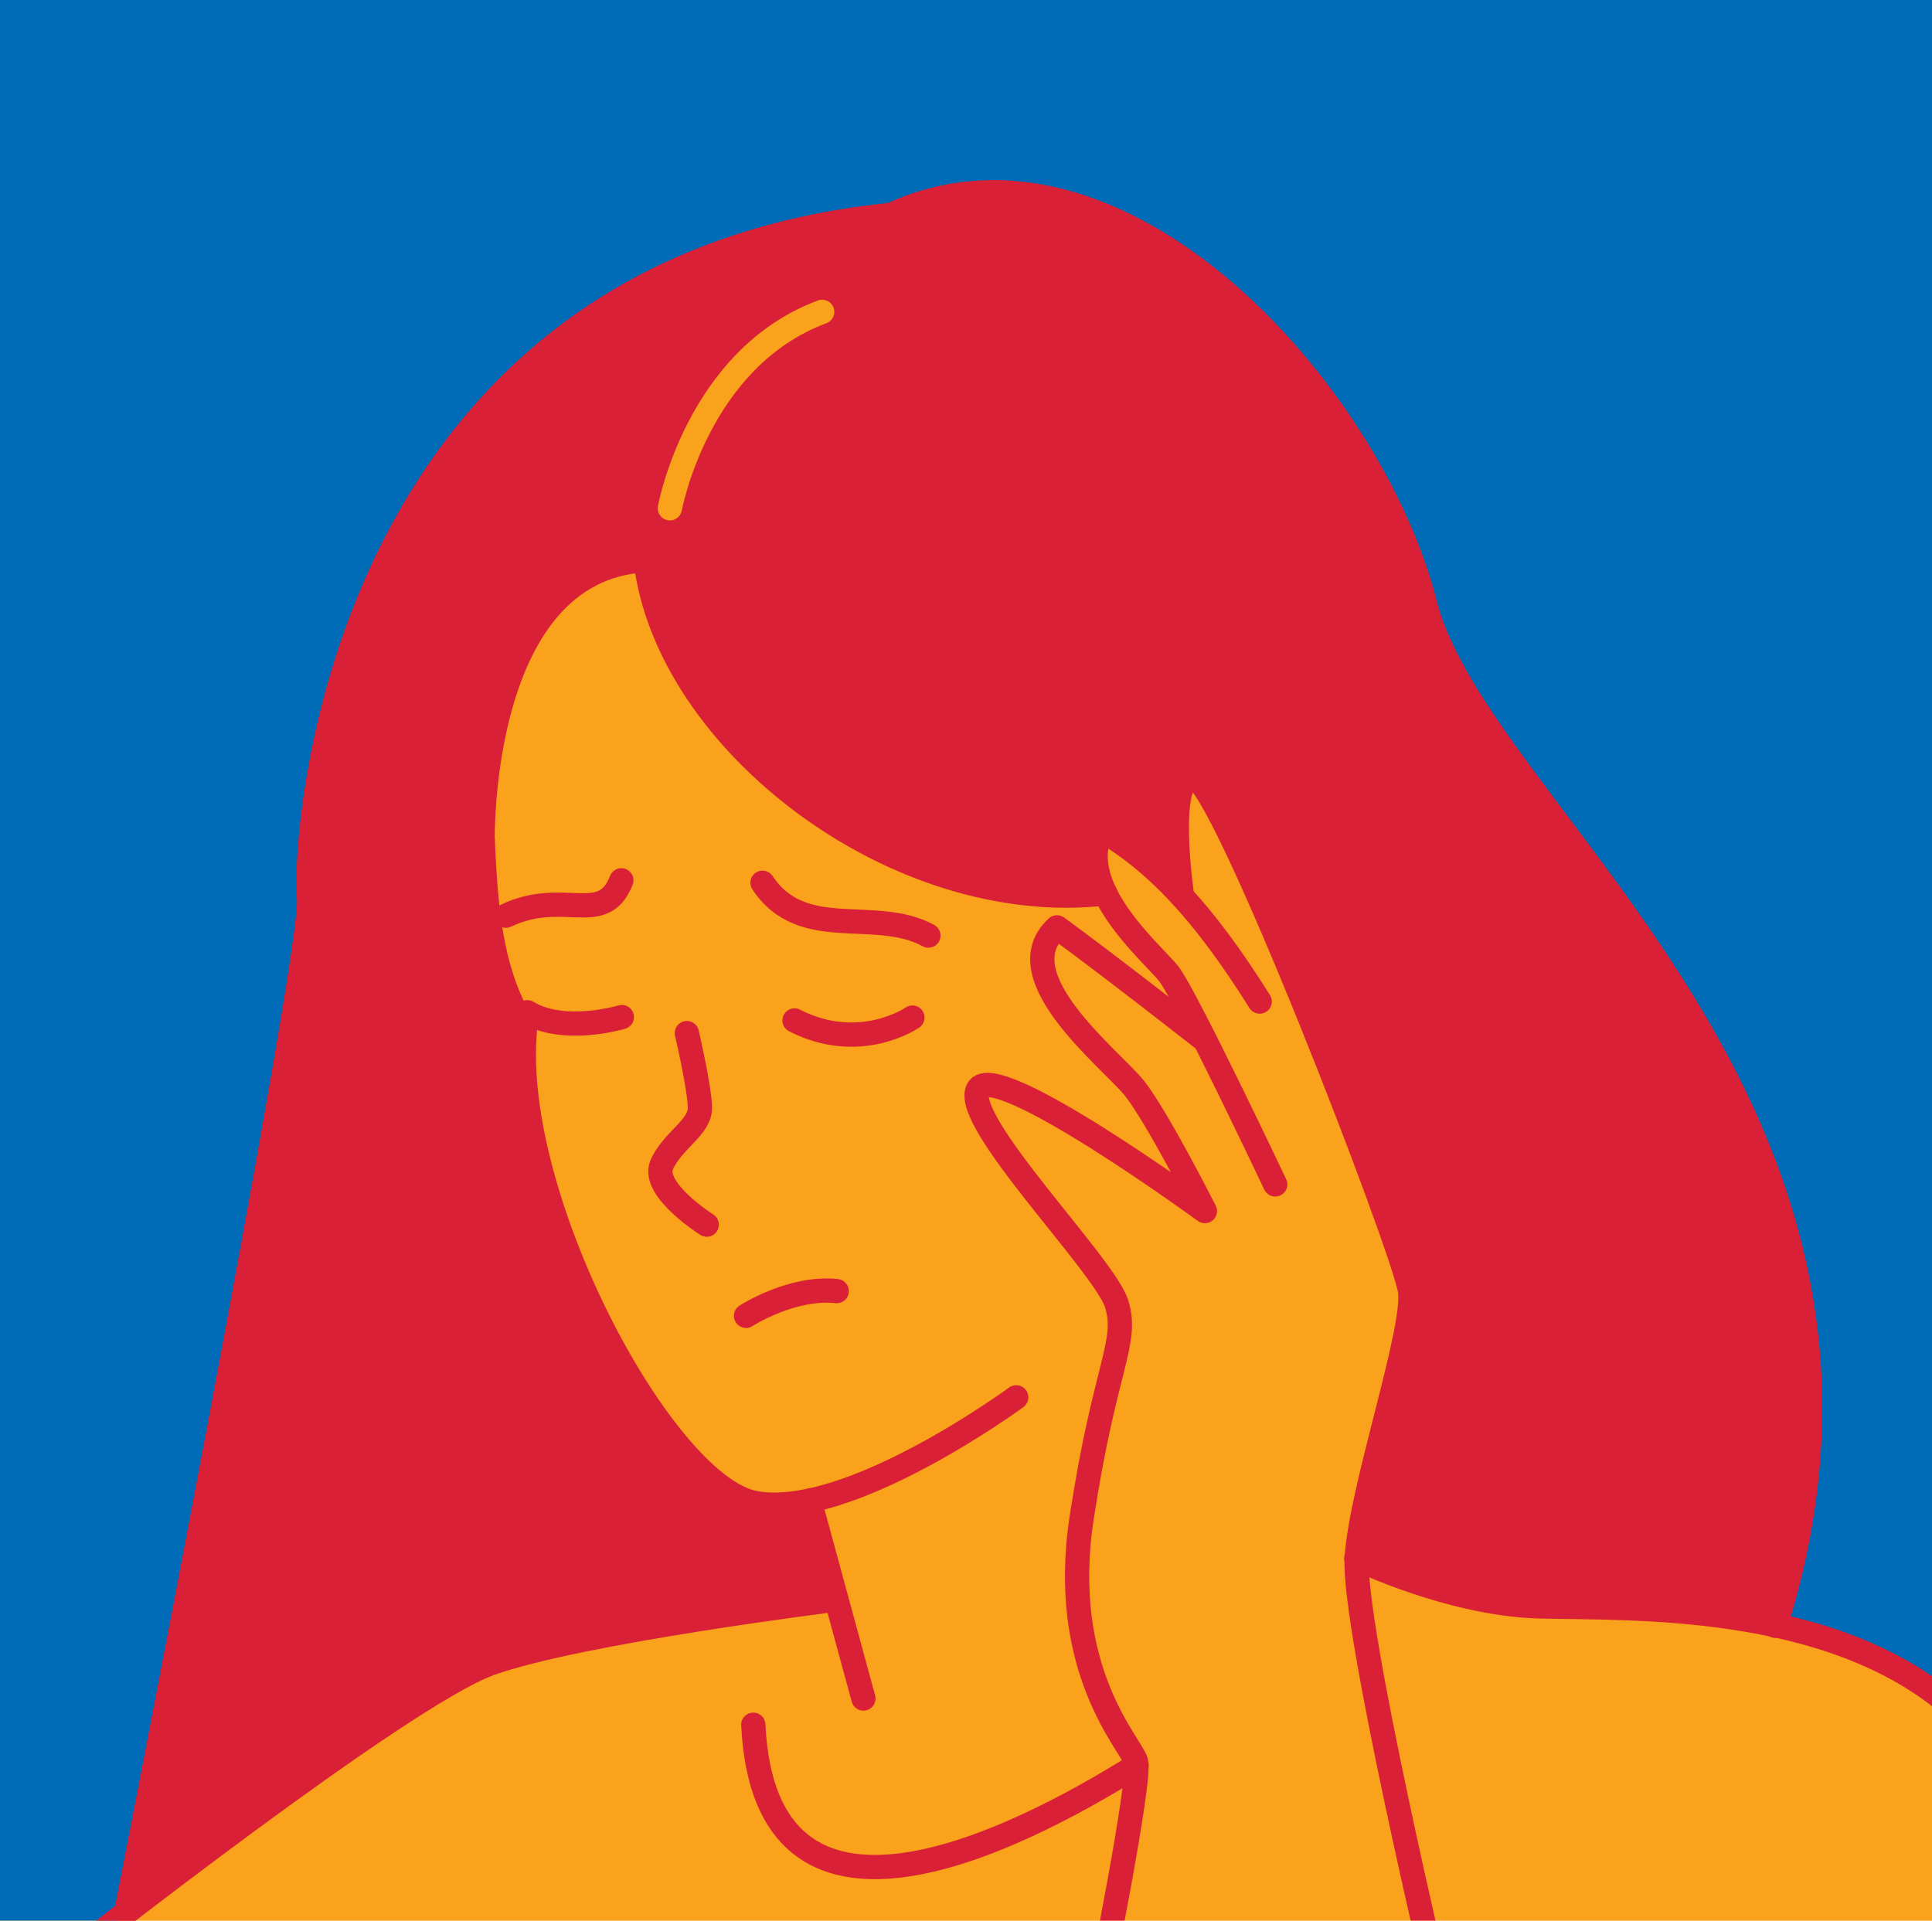 <?xml version="1.0" encoding="utf-8"?>
<!-- Generator: Adobe Illustrator 25.0.0, SVG Export Plug-In . SVG Version: 6.00 Build 0)  -->
<svg version="1.1" id="Layer_1" xmlns="http://www.w3.org/2000/svg" xmlns:xlink="http://www.w3.org/1999/xlink" x="0px" y="0px"
	 viewBox="0 0 398.3 396" style="enable-background:new 0 0 398.3 396;" xml:space="preserve">
<style type="text/css">
	.st0{fill:#FAA21B;}
	.st1{fill:#006BB6;}
	.st2{clip-path:url(#SVGID_2_);}
	.st3{fill:#DA2037;}
	.st4{fill:none;stroke:#DA2037;stroke-width:5;stroke-linecap:round;stroke-linejoin:round;stroke-miterlimit:10;}
	.st5{fill:none;stroke:#FAA21B;stroke-width:5;stroke-linecap:round;stroke-linejoin:round;stroke-miterlimit:10;}
</style>
<g>
	<rect x="-1.1" y="-0.9" class="st0" width="400" height="400"/>
	<path class="st1" d="M26.5,394.1c1.4-7.1,38.9-198.4,37.7-208.8c-0.9-7.6,1.4-57.5,32.6-96.3c21.1-26.2,50.6-41.4,87.8-45.2
		c14.8-6.7,31.3-6.1,48,1.8c31.6,15.1,55.9,51.9,62.8,78.8c3.3,13,14.3,27.7,27.1,44.7c28.9,38.5,68.4,91.1,45.3,165.6
		c11,2.4,21.9,6.4,31.2,13V-0.9h-400v400h21.2C21.8,397.7,24,396,26.5,394.1z"/>
	<g>
		<defs>
			<rect id="SVGID_1_" x="-1.1" y="-0.9" width="400" height="400"/>
		</defs>
		<clipPath id="SVGID_2_">
			<use xlink:href="#SVGID_1_"  style="overflow:visible;"/>
		</clipPath>
		<g class="st2">
			<path class="st3" d="M321.6,169.7c-12.8-17.1-23.9-31.8-27.3-45.1c-6.8-26.7-30.9-63.2-62.2-78.1c-16.6-7.9-32.5-8.5-47.2-1.8
				c-0.1,0-0.1,0-0.2,0c-37,3.8-66.3,18.8-87.2,44.9c-30.9,38.5-33.2,88-32.4,95.5c1.2,10.4-33.8,189.3-37.5,208
				c20.3-15.6,60.5-45.7,74.2-50.7c17.2-6.2,65.2-12.4,71-13.1l-5.3-19.3c-2.4,0.5-4.7,0.8-6.9,0.8c-1.4,0-2.7-0.1-4-0.3
				c-9.4-1.7-22.5-17.1-33.4-39.3c-11.5-23.5-16.7-46.9-14-62.5c0,0,0,0,0,0c-5.6-9.9-6.6-22.1-7.2-35.8l-2-0.7
				c0-3.6,0.3-55.3,34-57.1c0.3,0,0.5,0.2,0.5,0.4c1.9,16.8,12.8,34.2,29.9,47.7c19.1,15.1,42.8,22.8,63.7,20.6
				c-1.9-4.2-2.5-8.6-0.3-12.7c0.1-0.1,0.2-0.2,0.3-0.2c0.1,0,0.3,0,0.4,0c5.5,3.2,10.5,7.3,15.5,12.5c-0.6-4.8-2.1-19,1.1-22.7
				c0.5-0.6,1.2-0.9,1.9-0.9c6.6,0,44.1,98.7,45.2,106.4c0.6,4.3-2.2,14.9-5,26.1c-2.7,10.7-5.6,21.8-6,28.7
				c2.5,1.2,20.4,9.3,37.2,9.8c1.9,0,3.9,0.1,6.2,0.1c11.3,0.2,26.7,0.4,42.1,3.6C389.7,260.4,350.3,208,321.6,169.7z M170.7,64.8
				c-25.3,9.4-31.1,39.8-31.1,40.1c0,0.2-0.2,0.4-0.5,0.4c0,0-0.1,0-0.1,0c-0.3,0-0.5-0.3-0.4-0.6c0.1-0.3,5.9-31.3,31.8-40.9
				c0.3-0.1,0.5,0,0.6,0.3S170.9,64.7,170.7,64.8z"/>
			<path class="st1" d="M100.8,173.1c0,0.2,0,0.3,0,0.5c-0.1,0.1-0.2,0.2-0.4,0.2c0,0,0,0,0,0c-0.3,0-0.5-0.2-0.5-0.5v-0.2
				L100.8,173.1z"/>
			<path class="st1" d="M110.3,208.6l-0.9,0.5c-0.1-0.2-0.2-0.3-0.3-0.5c0-0.1,0.1-0.3,0.3-0.3c0.1-0.1,0.3-0.1,0.5,0
				C110,208.3,110.1,208.4,110.3,208.6C110.3,208.5,110.3,208.5,110.3,208.6z"/>
			<path class="st4" d="M296.7,410.4c0,0-17.8-74.9-17-89.1s12.1-46.9,11-55.1c-1.1-8.2-38.8-106-44.7-106s-2.3,24.6-2.3,24.6"/>
			<path class="st4" d="M226.5,410.4c0,0,8.8-43.5,7.7-47.2c-1.1-3.7-16-18.9-11.2-50.3c4.8-31.4,9.7-36.1,7.2-44.1
				c-2.5-8-32-37.6-28.6-44.2c3.4-6.6,46.8,25.1,46.8,25.1s-9.7-19.2-14.5-25.3c-4.8-6-27-23.1-16-33.2c11,8,30.5,23.3,30.5,23.3"/>
			<path class="st4" d="M262.9,244.2c0,0-18.5-39.1-22-43.5c-3.6-4.4-19.7-18.1-13.7-29.5c10.8,6.4,20.6,16.3,32.5,35.3"/>
			<path class="st4" d="M145.7,252.5c0,0-11.4-7.2-9.3-12.3c2.2-5.1,8-7.7,7.9-11.9s-2.7-15.3-2.7-15.3"/>
			<path class="st4" d="M188.1,209.8c0,0-10.8,7.5-24.3,0.6"/>
			<path class="st4" d="M191.4,192.9c-11-6-26,1.5-34.2-10.9"/>
			<path class="st4" d="M128.1,181.5c-3.8,9.7-11.9,1.6-23.8,7.3"/>
			<path class="st4" d="M209.5,288.1c0,0-34.4,25.3-53.8,21.8s-53-66.9-47-101.2c7.6,4.6,19.5,1,19.5,1"/>
			<path class="st4" d="M99.5,173.3c0,0-1.1-55.9,33.6-57.8c4.3,37.3,51.7,73.7,94.8,68.7"/>
			<line class="st4" x1="166.9" y1="309.4" x2="178" y2="350.2"/>
			<path class="st4" d="M15,402.9c0,0,67.7-53.3,86-59.9s71.4-13.2,71.4-13.2"/>
			<path class="st4" d="M279.6,321.3c0,0,19.4,9.4,37.7,9.9s59.9-1.3,85.2,20.8"/>
			<path class="st4" d="M26,394.4c0,0,38.9-198.4,37.7-209.2c-1.2-10.8,4.6-129.2,120-140.9c47.2-21.7,99.1,36.9,110.1,80.3
				s105.8,103.6,72.2,210.6"/>
			<path class="st4" d="M234.3,364c-26.4,16.5-76.6,41.2-79-8.4"/>
			<path class="st5" d="M138.1,104.8c0,0,5.6-30.9,31.4-40.5"/>
			<path class="st4" d="M153.8,271.3c0,0,9.4-6.1,18.7-5.1"/>
		</g>
	</g>
</g>
</svg>
